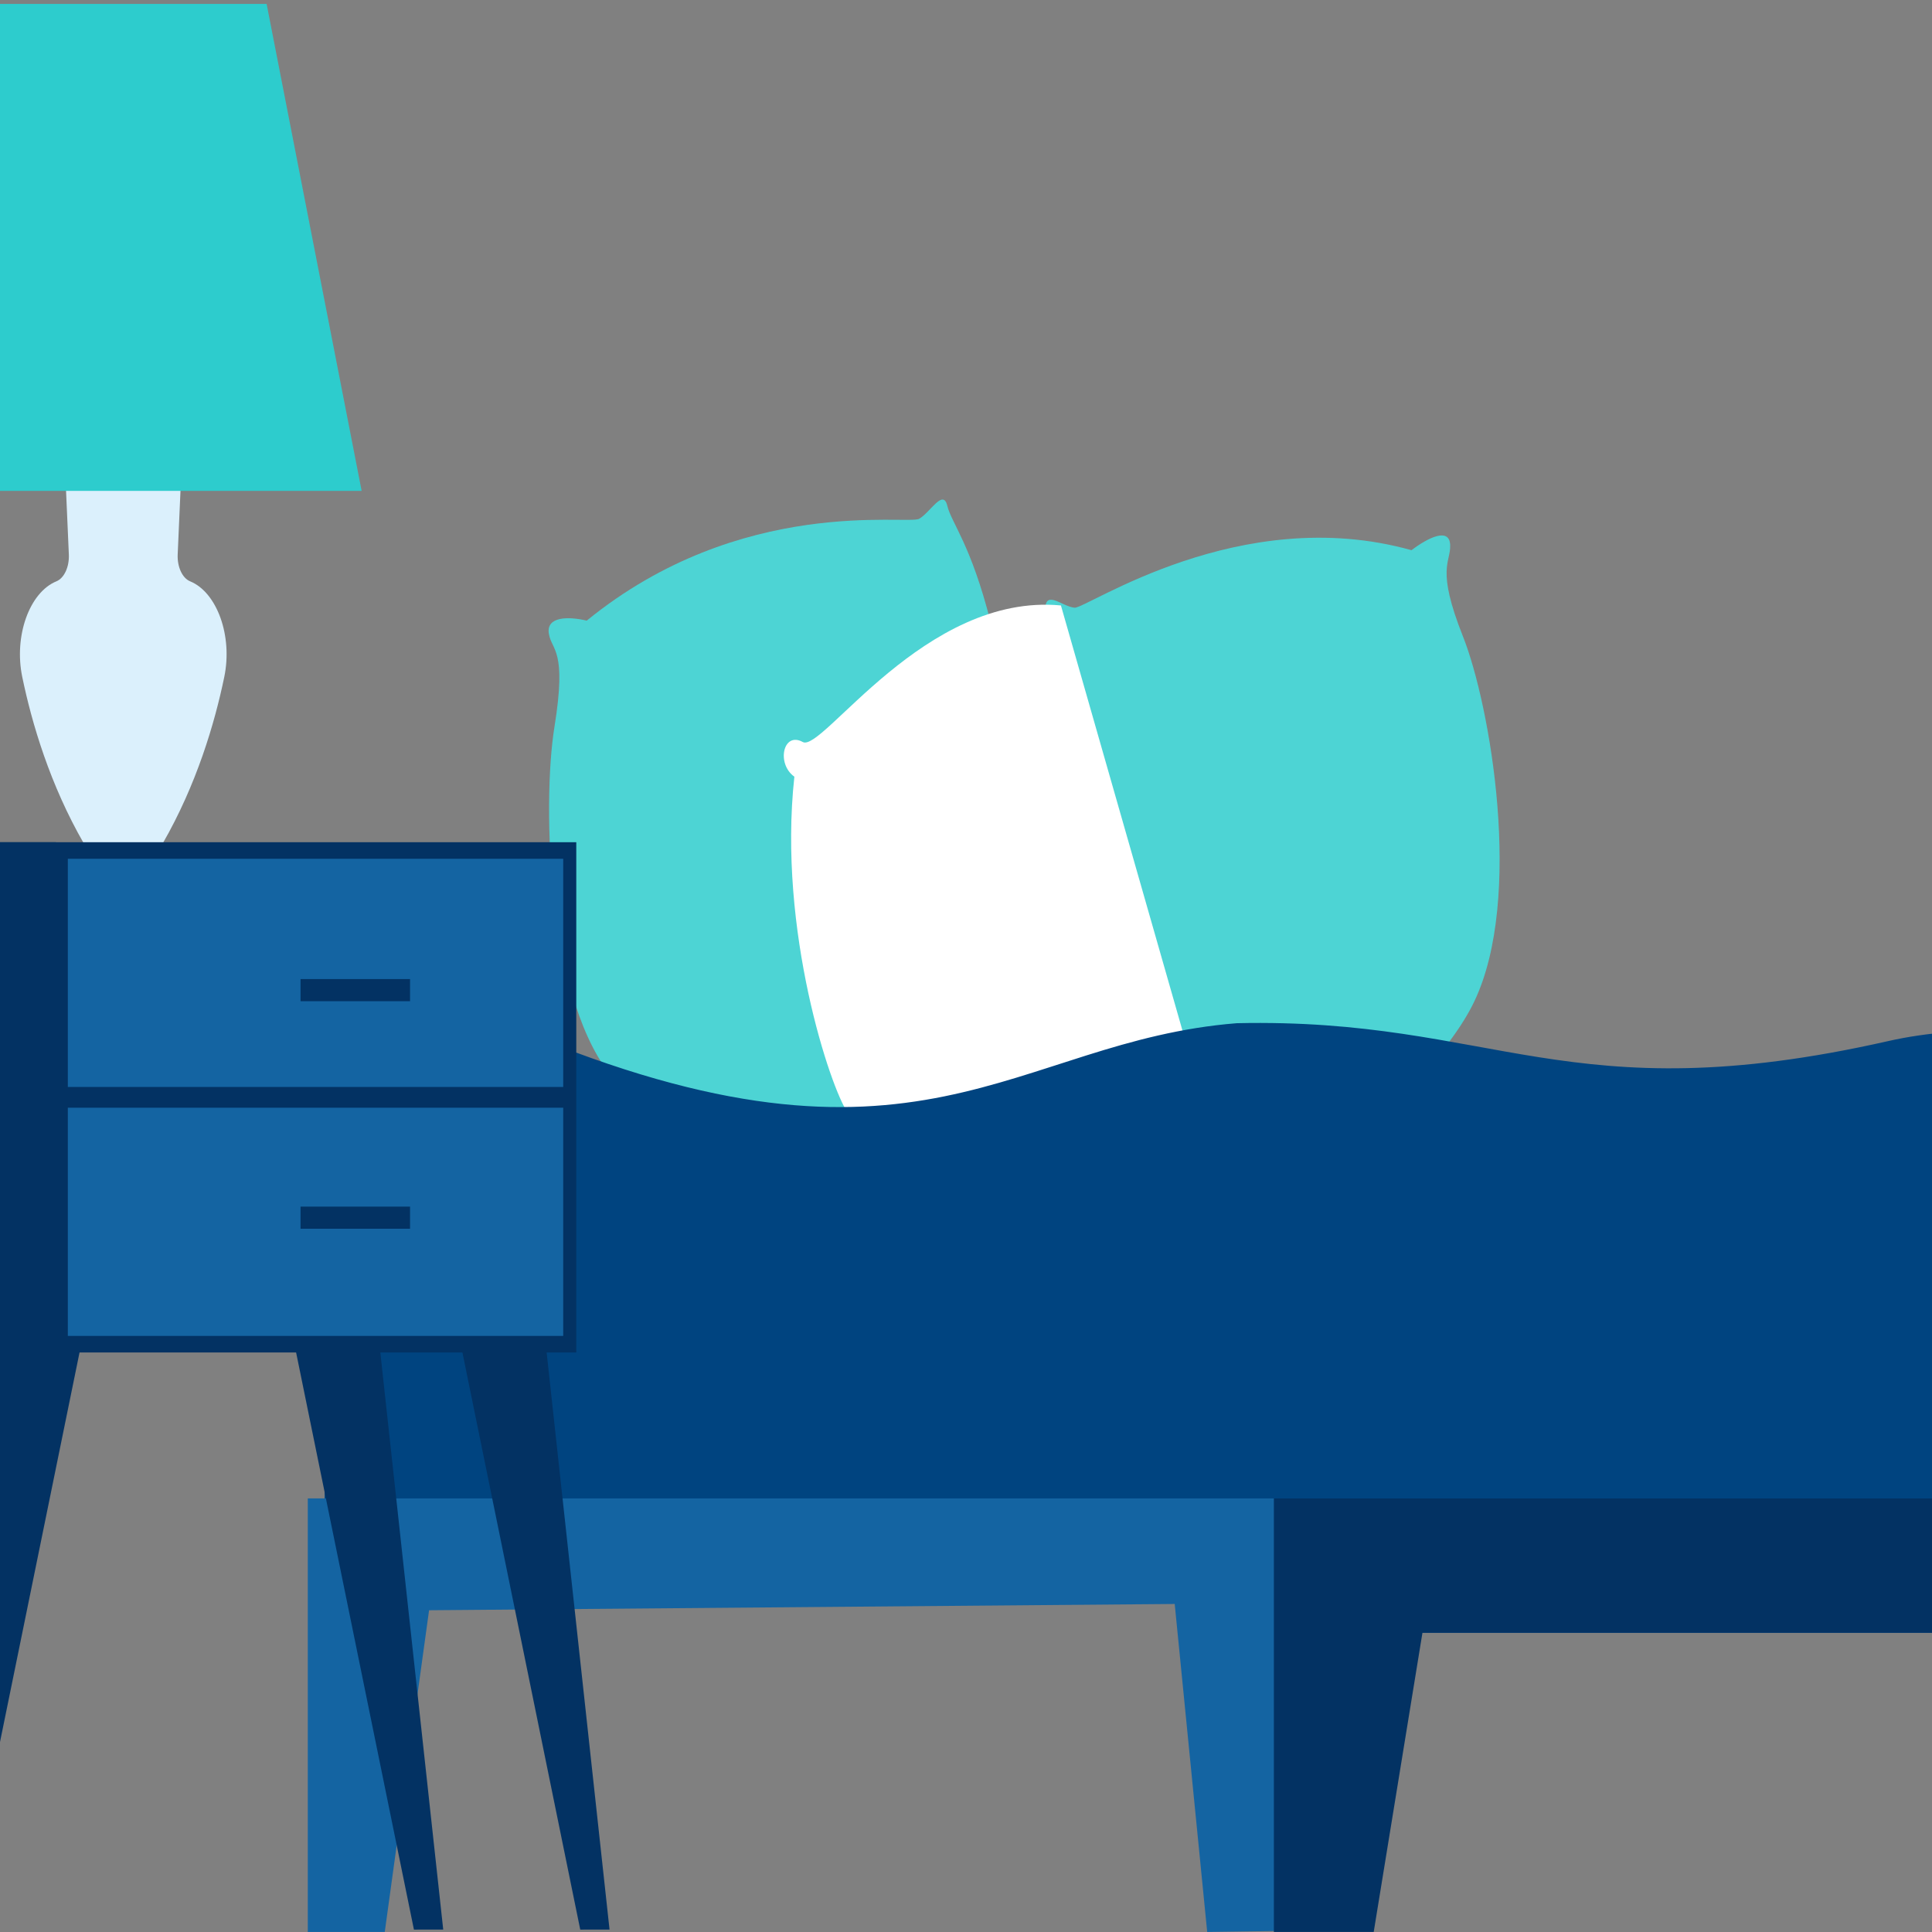<?xml version="1.0" encoding="UTF-8" standalone="no"?>
<!DOCTYPE svg PUBLIC "-//W3C//DTD SVG 1.1//EN" "http://www.w3.org/Graphics/SVG/1.1/DTD/svg11.dtd">
<svg width="100%" height="100%" viewBox="0 0 655 655" version="1.1" xmlns="http://www.w3.org/2000/svg" xmlns:xlink="http://www.w3.org/1999/xlink" xml:space="preserve" xmlns:serif="http://www.serif.com/" style="fill-rule:evenodd;clip-rule:evenodd;stroke-linejoin:round;stroke-miterlimit:2;">
    <rect x="0" y="0" width="655" height="655" fill="#808080" stroke="none"/>
    <g id="Layer1">
        <g>
            <g transform="matrix(1,0,0,1.545,64.453,247.503)">
                <path d="M0,-32.636C-2.63,-33.334 -4.396,-35.798 -4.212,-38.513L-2.918,-57.6L-42.406,-57.6L-41.112,-38.513C-40.928,-35.798 -42.695,-33.334 -45.325,-32.636C-54.453,-30.215 -59.787,-20.656 -56.911,-11.661C-53.653,-1.47 -47.507,12.001 -35.962,24.964L-9.362,24.964C2.182,12.001 8.328,-1.47 11.586,-11.661C14.462,-20.656 9.127,-30.215 0,-32.636" style="fill:rgb(219,240,252);fill-rule:nonzero;"/>
            </g>
            <g transform="matrix(1,0,0,1.545,348.053,342.21)">
                <path d="M0,-59.067C1.195,-77.4 6.113,-83.941 6.328,-87.999C6.543,-92.057 12.2,-88.357 16.258,-88.142C20.316,-87.927 72.287,-111.318 130.486,-100.763C136.096,-103.532 143.353,-105.823 143.591,-101.908C143.83,-97.993 138.697,-96.872 147.935,-81.832C157.172,-66.792 168.533,-24.49 151.773,-1.742C135.014,21.007 66.07,52.251 62.49,50.389C58.909,48.527 0,-59.067 0,-59.067" style="fill:rgb(77,212,212);fill-rule:nonzero;"/>
            </g>
            <g transform="matrix(1,0,0,1.545,335.902,360.326)">
                <path d="M0,-96.555C-6.659,-113.678 -13.318,-118.434 -14.745,-122.24C-16.172,-126.045 -20.453,-120.813 -24.258,-119.386C-28.063,-117.959 -84.665,-124.618 -136.985,-97.031C-143.168,-97.982 -150.778,-97.982 -149.827,-94.177C-148.876,-90.371 -143.644,-90.847 -147.925,-73.724C-152.206,-56.601 -150.303,-12.842 -127.472,3.806C-104.641,20.453 -29.49,29.49 -26.636,26.636C-23.782,23.782 0,-96.555 0,-96.555" style="fill:rgb(77,212,212);fill-rule:nonzero;"/>
            </g>
            <g transform="matrix(1,0,0,1.545,359.684,380.899)">
                <path d="M0,-113.678C-46.138,-116.532 -80.859,-81.334 -87.518,-83.712C-94.177,-86.091 -96.555,-78.956 -90.372,-76.102C-96.08,-42.331 -78.005,-7.61 -72.298,-2.378C-66.59,2.854 43.283,-15.696 43.283,-15.696L0,-113.678Z" style="fill:white;fill-rule:nonzero;"/>
            </g>
            <g transform="matrix(1,0,0,1.545,419.311,495.419)">
                <path d="M0,-96.133C-76.07,-92.218 -107.559,-57.726 -243.07,-94.581C-279.621,-94.581 -309.252,-64.951 -309.252,-28.4L-309.252,11.963L492.681,11.963L496.92,-4.7C496.92,-37.978 329.396,-108.096 220.727,-92.193C112.057,-76.29 87.45,-97.39 0,-96.133" style="fill:rgb(0,68,128);fill-rule:nonzero;"/>
            </g>
            <g transform="matrix(1,0,0,1.545,920.55,609.425)">
                <path d="M0,-36.155L-465.84,-36.155L-471.348,29.118L-511.278,29.487L-522.293,-42.481L-775.082,-41.104L-790.106,29.487L-816.202,29.487L-816.202,-65.642L0,-65.642L0,-36.155Z" style="fill:rgb(20,100,162);fill-rule:nonzero;"/>
            </g>
            <g transform="matrix(1,0,0,1.545,920.55,609.425)">
                <path d="M0,-36.155L-438.302,-36.155L-454.825,29.487L-488.67,29.487L-488.67,-65.642L0,-65.642L0,-36.155Z" style="fill:rgb(3,50,99);fill-rule:nonzero;"/>
            </g>
            <g transform="matrix(-0.166,1.523,0.986,0.257,65.027,559.412)">
                <path d="M-55.864,-76.535L75.103,-76.535L73.453,-66.738L-66.243,-47.243L-55.864,-76.535Z" style="fill:rgb(3,50,99);fill-rule:nonzero;"/>
            </g>
            <g transform="matrix(0.166,1.523,0.986,-0.257,185.852,541.154)">
                <path d="M-64.724,-47.243L66.243,-47.243L64.593,-57.04L-75.103,-76.535L-64.724,-47.243Z" style="fill:rgb(3,50,99);fill-rule:nonzero;"/>
            </g>
            <g transform="matrix(0.166,1.523,0.986,-0.257,242.237,541.154)">
                <path d="M-64.724,-47.243L66.243,-47.243L64.593,-57.04L-75.103,-76.535L-64.724,-47.243Z" style="fill:rgb(3,50,99);fill-rule:nonzero;"/>
            </g>
            <g transform="matrix(-1,0,0,1.545,355.181,-462.643)">
                <rect x="159.808" y="484.259" width="258.565" height="111.964" style="fill:rgb(3,50,99);"/>
            </g>
            <g transform="matrix(-1,0,0,1.545,436.938,-547.053)">
                <rect x="245.996" y="542.524" width="167.946" height="50.075" style="fill:rgb(20,100,162);"/>
            </g>
            <g transform="matrix(1,0,0,1.545,-223,-378.236)">
                <rect x="245.996" y="487.884" width="167.946" height="50.075" style="fill:rgb(20,100,162);"/>
            </g>
            <g transform="matrix(-1,0,0,1.545,180.388,-462.643)">
                <rect x="161.419" y="484.259" width="80.55" height="111.964" style="fill:rgb(3,50,99);"/>
            </g>
            <g transform="matrix(-1,0,0,1.545,463.91,-535.345)">
                <rect x="324.893" y="561.345" width="37.124" height="4.854" style="fill:rgb(3,50,99);"/>
            </g>
            <g transform="matrix(-1,0,0,1.545,463.91,-381.046)">
                <rect x="324.893" y="511.404" width="37.124" height="4.854" style="fill:rgb(3,50,99);"/>
            </g>
            <g transform="matrix(-1,0,0,1.545,-39.027,1.319)">
                <path d="M-161.636,106.863L0,106.863L-32.219,0L-129.416,0L-161.636,106.863Z" style="fill:rgb(45,204,205);fill-rule:nonzero;"/>
            </g>
        </g>
    </g>
</svg>
